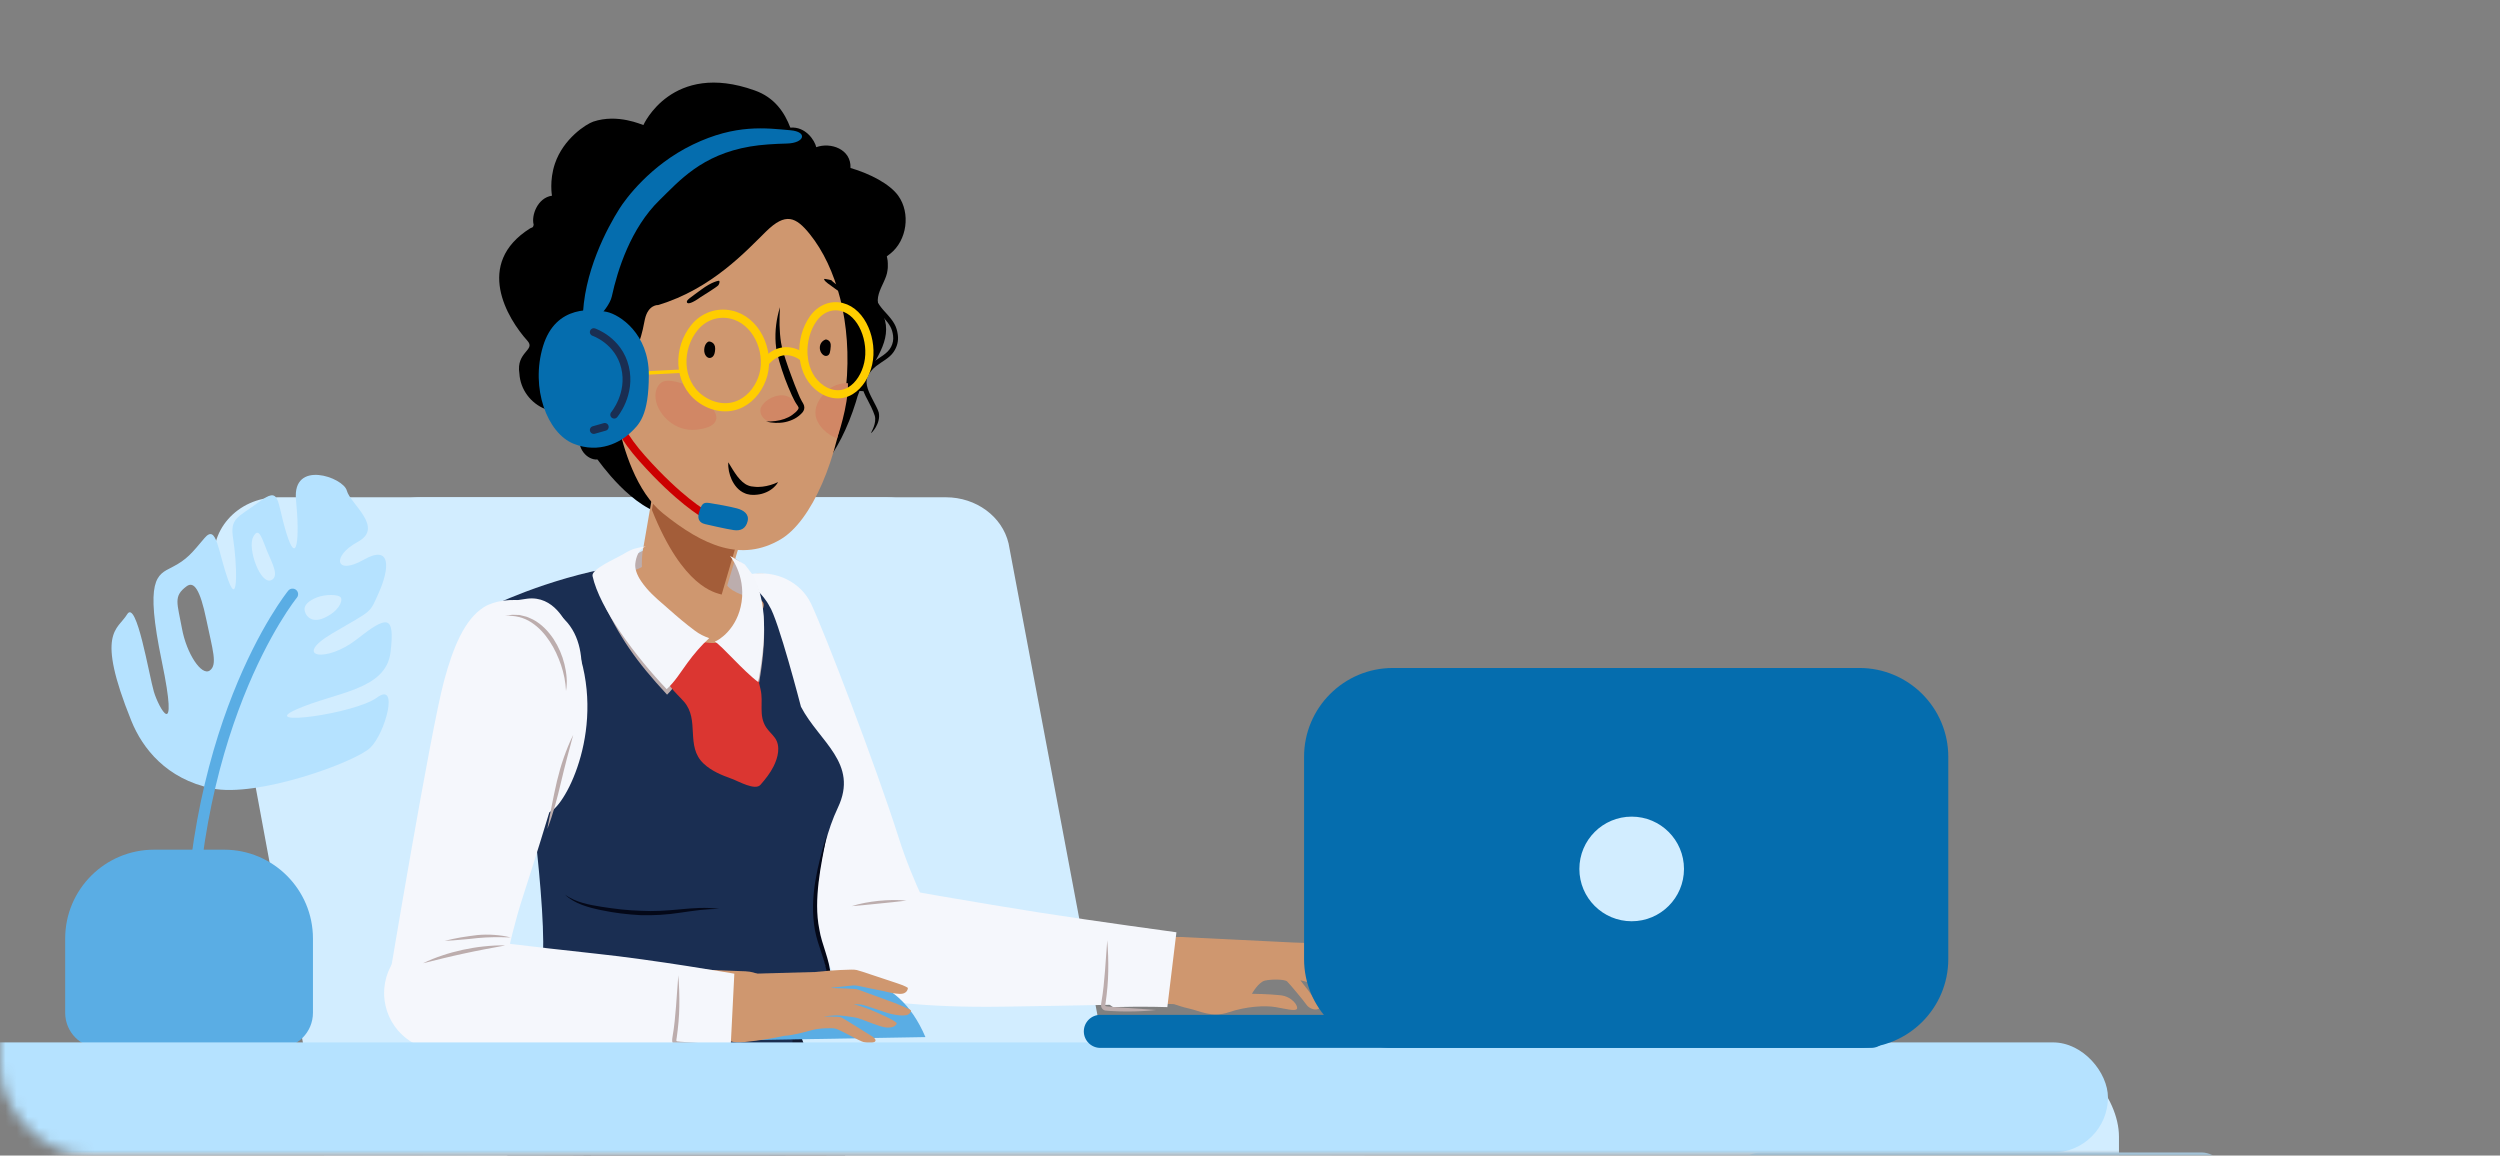 <svg width="225" height="104" viewBox="0 0 225 104" fill="none" xmlns="http://www.w3.org/2000/svg">
<rect x="0" y="0" width="225" height="104" fill="#808080" stroke="none"/>
<mask id="mask0_1038_110641" style="mask-type:alpha" maskUnits="userSpaceOnUse" x="0" y="0" width="225" height="104">
<rect width="225" height="104" rx="8" fill="#E1F4FF"/>
</mask>
<g mask="url(#mask0_1038_110641)">
<path fill-rule="evenodd" clip-rule="evenodd" d="M92.851 111.159C97.863 111.159 101.641 106.604 100.713 101.678L90.772 48.91C90.201 46.484 87.85 44.755 85.13 44.755H25.02C21.326 44.755 18.606 47.88 19.378 51.203L29.256 104.614C29.958 108.407 33.266 111.159 37.123 111.159H92.851Z" fill="#D2EDFF"/>
<path fill-rule="evenodd" clip-rule="evenodd" d="M87.405 111.159C92.415 111.159 96.193 106.607 95.268 101.683L85.356 48.91C84.787 46.484 82.443 44.755 79.731 44.755H37.888C34.204 44.755 31.492 47.88 32.262 51.203L42.11 104.61C42.81 108.405 46.118 111.159 49.977 111.159H87.405Z" fill="#D2EDFF"/>
<path fill-rule="evenodd" clip-rule="evenodd" d="M41.208 111.16H116.714C118.435 111.16 119.844 109.751 119.844 108.03V98.927C119.844 97.206 118.435 95.797 116.714 95.797H41.208C39.486 95.797 38.078 97.206 38.078 98.927V108.056C38.078 109.751 39.486 111.16 41.208 111.16Z" fill="#D2EDFF"/>
<path fill-rule="evenodd" clip-rule="evenodd" d="M48.635 111.159H119.692C121.41 111.159 122.816 109.751 122.816 108.03V98.927C122.816 97.206 121.41 95.797 119.692 95.797H48.635C46.916 95.797 45.51 97.206 45.51 98.927V108.056C45.51 109.751 46.916 111.159 48.635 111.159Z" fill="#D2EDFF"/>
<path fill-rule="evenodd" clip-rule="evenodd" d="M29.174 55.612C27.892 56.188 27.406 55.24 27.406 54.819C27.406 54.399 27.861 54.029 28.517 53.769C29.251 53.477 30.512 53.465 30.684 53.799C30.855 54.133 30.456 55.036 29.174 55.612M24.059 49.648C24.51 50.709 25.154 51.882 24.412 52.214C23.441 52.649 22.252 49.376 22.784 48.331C23.317 47.285 23.607 48.586 24.059 49.648M18.567 55.754C19.128 58.469 19.607 59.837 18.875 60.349C18.143 60.861 16.788 58.833 16.375 56.555C15.963 54.277 15.572 53.668 16.792 52.767C17.449 52.281 18.006 53.038 18.567 55.754M32.726 50.38C30.18 51.828 29.808 50.062 32.206 48.765C34.604 47.466 31.522 45.352 31.214 44.156C30.907 42.959 26.282 41.33 26.641 44.983C27 48.636 26.692 50.974 25.775 47.982C24.856 44.991 25.262 43.73 23.311 45.177C21.36 46.623 20.676 46.596 20.99 48.541C21.305 50.487 21.491 54.83 20.546 52.228C19.602 49.626 19.52 47.109 18.402 48.432C17.282 49.755 16.841 50.356 15.479 51.05C14.117 51.745 13.019 52.079 14.571 59.562C16.123 67.045 14.28 63.698 13.851 62.261C13.422 60.825 12.291 53.88 11.441 55.291C10.59 56.703 8.569 56.831 11.821 64.876C12.829 67.368 14.989 70.105 19.072 70.957C23.155 71.809 31.962 68.597 33.318 67.303C34.675 66.01 35.944 61.301 33.934 62.777C31.924 64.253 23.129 65.428 26.656 63.856C30.181 62.284 34.731 62.145 35.148 58.698C35.564 55.252 34.822 55.404 32.104 57.542C29.386 59.681 26.228 59.184 29.898 57.012C33.568 54.84 33.215 55.321 34.119 53.28C35.024 51.24 35.272 48.931 32.726 50.38" fill="#B5E2FF"/>
<path d="M17.12 89.457C16.406 65.793 26.231 53.595 26.33 53.475" stroke="#5AADE4" stroke-linecap="round" stroke-linejoin="round"/>
<path fill-rule="evenodd" clip-rule="evenodd" d="M13.866 76.471C9.448 76.471 5.866 80.052 5.866 84.471V91.146C5.866 92.893 7.269 94.311 8.999 94.311H25.033C26.764 94.311 28.166 92.893 28.166 91.146V84.471C28.166 80.053 24.584 76.471 20.166 76.471H13.866Z" fill="#5AADE4"/>
<path d="M77.244 20.59C77.311 20.487 77.446 20.461 77.544 20.531L78.053 20.896L78.226 21.026L78.448 21.206C79.29 21.903 79.795 22.617 79.888 23.466C79.964 24.169 79.77 24.691 79.337 25.238L79.208 25.394L78.93 25.712C78.838 25.823 78.783 25.902 78.756 25.968C78.588 26.367 78.809 27.054 79.338 27.71L79.422 27.813L79.573 27.984L79.73 28.158C80.435 28.93 80.704 29.362 80.805 30.143C80.875 30.686 80.75 31.197 80.423 31.678C80.041 32.241 79.384 32.53 78.85 32.952C78.466 33.255 78.203 33.598 78.058 33.981C77.952 34.258 77.969 34.581 78.097 34.978L78.165 35.168C78.189 35.232 78.217 35.298 78.248 35.368L78.351 35.591L78.481 35.85L78.823 36.513L78.923 36.717L78.995 36.878L79.033 36.974L79.087 37.126C79.304 38.126 78.389 39.044 78.387 38.978C78.385 38.911 78.946 38.079 78.718 37.384C78.568 36.926 78.263 36.326 78.071 35.969C77.961 35.764 77.85 35.56 77.766 35.344C77.738 35.27 77.712 35.197 77.688 35.124C77.53 34.635 77.508 34.208 77.656 33.818C77.833 33.354 78.145 32.947 78.579 32.603C79.141 32.156 79.866 31.861 80.196 31.223C80.364 30.898 80.423 30.56 80.377 30.206C80.297 29.585 80.092 29.224 79.533 28.597L79.196 28.224L79.097 28.109L79.006 28C78.384 27.227 78.112 26.382 78.36 25.791C78.4 25.697 78.457 25.606 78.539 25.501L78.635 25.384L78.918 25.06C79.344 24.556 79.525 24.126 79.459 23.52C79.387 22.858 78.993 22.267 78.317 21.676L78.046 21.45L77.878 21.32L77.719 21.203L77.298 20.901C77.2 20.831 77.176 20.692 77.244 20.59Z" fill="black"/>
<path fill-rule="evenodd" clip-rule="evenodd" d="M89.171 153.242L89.185 153.238C84.486 129.988 80.287 116.846 68.424 90.038C68.421 90.031 68.412 90.026 68.408 90.019C68.291 89.723 68.161 89.428 68.003 89.142C66.057 85.607 61.706 84.263 58.286 86.14C56.096 87.342 54.825 89.573 54.7 91.95C54.699 91.956 54.693 91.962 54.693 91.969C54.642 94.352 54.551 102.026 54.469 106.096C54.347 112.064 53.865 116.831 56.818 122.012C59.772 127.194 74.309 153.691 75.497 157.024L75.498 157.023C75.899 158.154 76.586 159.2 77.563 160.037C80.545 162.594 85.039 162.253 87.6 159.277C89.087 157.549 89.589 155.314 89.171 153.242" fill="#CF976F"/>
<path fill-rule="evenodd" clip-rule="evenodd" d="M92.292 151.479L92.294 151.478C92.285 151.448 92.273 151.411 92.26 151.372C92.259 151.366 92.257 151.36 92.255 151.354C91.249 148.193 81.479 118.137 79.339 112.654C77.167 107.091 70.894 89.972 70.532 89.106C70.531 89.102 70.528 89.099 70.526 89.096C70.367 88.673 70.179 88.257 69.957 87.849C67.396 83.159 61.531 81.44 56.857 84.009C53.736 85.725 51.938 88.919 51.849 92.249C51.848 92.255 51.846 92.261 51.846 92.267C51.767 96.303 51.618 103.472 51.529 107.606C51.401 113.585 50.914 118.359 53.85 123.553C55.826 127.049 63.476 141.876 68.243 151.497C70.56 156.174 71.687 158.896 71.687 158.896L71.69 158.895C73.933 164.39 80.142 167.124 85.708 165.007C91.152 162.936 93.993 156.984 92.292 151.479" fill="#111B34"/>
<path fill-rule="evenodd" clip-rule="evenodd" d="M69.337 93.695C69.536 92.186 69.274 90.59 68.471 89.136C66.52 85.599 62.157 84.255 58.727 86.132C57.018 87.068 55.864 88.627 55.377 90.393C54.013 93.302 51.462 98.799 49.981 101.927C47.422 107.329 45.027 111.486 45.606 117.424C46.184 123.361 48.627 153.49 48.348 157.018L48.35 157.019C48.314 157.475 48.319 157.942 48.375 158.414C48.832 162.313 52.376 165.105 56.292 164.649C59.387 164.289 61.779 162.004 62.423 159.138L62.431 159.14C67.619 136.184 69.181 122.504 69.337 93.695" fill="#CF976F"/>
<path fill-rule="evenodd" clip-rule="evenodd" d="M57.1 84.006C55.259 85.019 53.881 86.547 53.039 88.314C53.035 88.321 53.029 88.327 53.026 88.334C51.314 91.989 48.264 98.475 46.503 102.215C43.956 107.623 41.571 111.784 42.139 117.732C42.707 123.68 45.261 150.286 45.261 150.286C45.261 150.286 45.256 151.209 44.633 151.643C44.01 152.076 43.697 152.066 43.763 152.444C43.828 152.822 44.299 153.513 44.299 153.513C44.299 153.513 43.616 154.056 43.5 154.344C43.385 154.631 43.597 154.684 43.597 154.684C43.597 154.684 42.852 154.884 42.945 155.189C43.039 155.494 43.952 156.081 43.952 156.081L44.05 158.493L44.077 158.493C44.477 163.91 48.815 168.326 54.359 168.651C60.168 168.991 65.179 164.718 65.865 158.992C65.871 158.962 65.875 158.922 65.88 158.882C65.88 158.876 65.881 158.87 65.882 158.863C66.249 155.562 69.55 124.107 69.826 118.223C70.106 112.251 71.339 94.045 71.361 93.105C71.362 93.1 71.36 93.095 71.36 93.091C71.468 91.327 71.1 89.513 70.192 87.848C67.632 83.155 61.771 81.434 57.1 84.006Z" fill="#1A2E52"/>
<path fill-rule="evenodd" clip-rule="evenodd" d="M53.508 102.792C54.807 101.205 55.969 99.513 57.099 97.76C56.341 99.722 55.225 101.527 53.916 103.149C52.595 104.762 51.069 106.207 49.335 107.313C50.809 105.863 52.221 104.388 53.508 102.792Z" fill="#040818"/>
<path fill-rule="evenodd" clip-rule="evenodd" d="M80.841 17.614C80.081 16.555 78.311 15.635 76.545 15.118C76.618 13.414 74.752 12.777 73.463 13.247C73.335 12.667 72.527 11.367 71.129 11.486C70.626 10.153 69.728 8.768 67.913 8.135C60.468 5.469 57.905 11.255 57.905 11.255C57.756 11.227 55.6 10.21 53.399 10.944C52.752 11.165 50.705 12.476 49.945 14.723C49.425 16.261 49.678 17.612 49.678 17.612C48.376 17.8 47.803 19.396 48.029 20.217C47.987 20.53 47.845 20.468 47.709 20.553C42.675 23.727 45.656 28.661 47.472 30.676C48.235 31.524 46.426 31.66 46.745 33.619C46.829 35.057 47.768 36.301 49.079 36.818C49.649 36.866 49.108 37.919 50.855 38.694C51.889 38.932 52.07 38.802 52.241 38.87C51.774 40.377 52.896 41.434 53.772 41.354C53.822 41.381 56.925 45.96 60.196 46.373C67.245 47.264 74.024 45.793 77.03 36.174C77.111 35.835 77.227 35.509 77.357 35.189C77.529 35.2 77.701 35.208 77.869 35.212C77.916 34.754 77.744 34.579 78.011 33.839C79.173 31.753 80.621 29.919 79.086 27.593C78.552 26.024 80.65 24.716 79.572 23.257C79.748 23.109 79.944 22.976 80.125 22.832C81.632 21.636 81.969 19.184 80.841 17.614" fill="black"/>
<path fill-rule="evenodd" clip-rule="evenodd" d="M82.725 83.775L82.727 83.774L72.847 54.895C72.844 54.886 72.841 54.877 72.838 54.868L72.707 54.486L72.697 54.49C72.514 54.058 72.265 53.646 71.944 53.271C70.269 51.315 67.323 51.084 65.363 52.754C63.829 54.062 63.36 56.146 64.03 57.928L64.025 57.93L74.793 86.553L74.794 86.553C75.08 87.323 75.593 88.019 76.317 88.528C78.216 89.862 80.839 89.408 82.176 87.513C82.974 86.382 83.13 84.994 82.725 83.775" fill="#CF976F"/>
<path fill-rule="evenodd" clip-rule="evenodd" d="M84.154 83.085C84.154 83.085 82.214 79.594 80.895 75.434C78.828 68.917 74.191 56.838 72.986 54.314C72.104 52.464 69.943 51.265 67.467 51.681C66.036 51.921 64.837 53.119 64.338 54.095C63.384 55.963 63.848 58.65 64.718 61.57C65.902 65.543 72.969 82.731 74.467 86.359C74.747 87.342 75.325 88.252 76.191 88.942C78.399 90.699 81.619 90.356 83.382 88.175C84.578 86.696 84.794 84.752 84.122 83.104C84.133 83.097 84.142 83.092 84.154 83.085Z" fill="#F5F7FC"/>
<path fill-rule="evenodd" clip-rule="evenodd" d="M124.238 85.384C124.238 85.384 121.507 84.896 121.031 84.898C120.555 84.9 117.325 84.883 116.35 84.824L106.246 84.325C105.474 84.35 104.71 84.682 104.144 85.317C103.035 86.562 103.108 88.49 104.305 89.624C104.681 89.979 105.122 90.213 105.586 90.33C105.841 90.434 106.371 90.63 107.05 90.778C108.01 90.988 109.069 91.62 110.602 91.099C112.135 90.577 113.85 90.472 114.808 90.64C115.767 90.807 116.562 91.025 116.719 90.804C116.876 90.583 116.325 89.692 115.244 89.573C114.163 89.455 112.672 89.441 112.672 89.441C112.672 89.441 113.254 88.388 113.849 88.253C114.445 88.118 115.625 88.125 115.839 88.328C116.054 88.531 117.376 90.111 117.595 90.442C117.815 90.773 118.466 91.019 118.765 90.728C118.765 90.728 118.058 89.523 117.754 89.154C117.451 88.784 117.036 88.227 117.036 88.227C117.036 88.227 118.371 88.505 118.967 88.903C119.561 89.302 120.68 90.443 121.091 90.38C121.503 90.318 121.722 90.073 121.722 90.073C121.722 90.073 121.115 89.334 120.75 88.988C120.75 88.988 121.021 89.039 121.383 89.299C121.744 89.56 122.346 90.171 122.671 89.984C122.996 89.798 123.068 89.538 123.068 89.538C123.068 89.538 121.224 87.834 120.76 87.6C120.296 87.366 118.411 86.24 118.411 86.24L121.679 86.169C122.633 86.208 123.511 86.422 123.888 85.999C124.265 85.575 124.238 85.384 124.238 85.384Z" fill="#CF976F"/>
<path fill-rule="evenodd" clip-rule="evenodd" d="M107.836 89.772C109.175 88.767 109.447 86.876 108.444 85.548C107.905 84.834 107.106 84.432 106.275 84.365L106.276 84.361C106.276 84.361 98.128 83.803 93.934 83.322C89.739 82.841 79.644 81.019 79.644 81.019L79.644 81.021C79.09 80.928 78.509 80.943 77.928 81.086C75.667 81.646 74.282 83.922 74.835 86.17C75.259 87.897 76.705 89.101 78.377 89.314L78.377 89.318C78.377 89.318 81.657 89.772 87.837 89.843C92.808 89.9 105.899 90.381 105.899 90.381L105.899 90.379C106.57 90.403 107.256 90.207 107.836 89.772" fill="#CF976F"/>
<path fill-rule="evenodd" clip-rule="evenodd" d="M105.878 83.905C105.878 83.905 98.664 82.927 93.5 82.12C88.45 81.331 80.342 79.903 80.342 79.903L80.341 79.908C80.085 79.865 79.822 79.842 79.557 79.839C79.527 79.838 79.496 79.84 79.466 79.84C79.205 79.842 78.942 79.858 78.676 79.901C75.897 80.353 74.011 82.966 74.464 85.737C74.505 85.993 74.572 86.239 74.649 86.478C74.664 86.525 74.678 86.571 74.694 86.616C74.775 86.845 74.87 87.066 74.982 87.277C75.001 87.313 75.022 87.348 75.042 87.384C75.157 87.592 75.284 87.791 75.426 87.979C75.433 87.987 75.439 87.998 75.446 88.007C75.595 88.201 75.761 88.381 75.936 88.551C75.964 88.578 75.991 88.605 76.02 88.632C76.198 88.798 76.387 88.952 76.588 89.091C76.603 89.102 76.619 89.111 76.636 89.122C76.842 89.262 77.059 89.388 77.284 89.496L77.302 89.506C77.531 89.615 77.769 89.704 78.013 89.778C78.039 89.786 78.064 89.795 78.091 89.801C78.338 89.872 78.591 89.927 78.85 89.961C78.851 89.964 82.821 90.722 90.299 90.599C93.179 90.552 96.951 90.501 99.829 90.433C99.94 90.43 100.095 90.639 100.204 90.636C103.186 90.562 105.06 90.641 105.06 90.641L105.878 83.905Z" fill="#F5F7FC"/>
<path fill-rule="evenodd" clip-rule="evenodd" d="M69.246 54.532C69.246 54.532 68.266 52.399 65.035 51.239L64.644 52.617C64.644 52.617 61.203 59.527 59.196 55.419C58.281 53.546 57.948 51.902 57.853 50.663C51.339 51.355 45.645 53.888 44.026 54.661C43.802 54.748 43.64 54.825 43.564 54.889C43.503 54.94 43.473 55.073 43.471 55.273C44.71 54.652 48.092 74.125 48.213 75.158C48.677 79.127 49.176 85.084 48.809 86.681C48.442 88.279 48.075 89.876 51.253 91.014C54.431 92.152 56.678 93.367 63.923 93.178C69.855 93.024 71.795 91.848 71.795 91.848C71.795 91.848 75.041 90.987 74.753 88.61C74.466 86.233 73.474 84.727 73.425 81.944C73.425 81.944 73.504 76.705 75.408 72.694C77.312 68.683 73.726 66.757 72.092 63.604C72.092 63.604 70.056 55.711 69.246 54.532Z" fill="#F5F7FC"/>
<path fill-rule="evenodd" clip-rule="evenodd" d="M69.235 54.532C69.235 54.532 68.254 52.399 65.017 51.239L64.625 52.617C64.625 52.617 65.404 61.567 65.416 63.283C65.427 64.999 65.46 65.897 64.954 65.531C64.449 65.164 61.178 59.528 59.168 55.419C58.252 53.547 57.918 51.903 57.823 50.663C51.298 51.356 45.594 53.889 43.973 54.662C43.748 54.748 45.762 54.133 45.685 54.197C45.624 54.248 46.148 54.043 47.447 53.882C49.866 53.581 50.942 56.037 51.216 56.582C54.92 63.946 51.477 71.505 49.79 72.873C49.299 73.272 48.507 73.471 48.086 73.003C47.869 72.761 47.827 72.415 47.764 72.096C47.633 71.422 47.378 70.785 47.06 70.166C47.615 72.305 48.045 74.126 48.166 75.159C48.63 79.128 49.13 85.085 48.762 86.682C48.395 88.28 48.027 89.877 51.21 91.015C54.394 92.152 56.644 93.368 63.901 93.179C69.843 93.025 71.787 91.848 71.787 91.848C71.787 91.848 75.031 90.489 74.594 88.111C74.157 85.732 73.467 84.608 73.418 81.824C73.418 81.824 73.5 76.705 75.407 72.694C77.314 68.683 73.722 66.757 72.085 63.604C72.085 63.604 70.046 55.711 69.235 54.532Z" fill="#1A2E52"/>
<path fill-rule="evenodd" clip-rule="evenodd" d="M74.406 75.155C74.14 76.572 73.838 77.981 73.675 79.401C73.513 80.817 73.459 82.254 73.739 83.642C73.958 85.029 74.674 86.348 74.763 87.843C74.813 88.586 74.622 89.351 74.209 89.974C73.801 90.586 73.104 91.084 72.345 91.047C73.096 90.989 73.705 90.483 74.04 89.872C74.395 89.264 74.536 88.554 74.453 87.866C74.315 86.469 73.612 85.165 73.342 83.712C73.086 82.266 73.139 80.79 73.369 79.362C73.6 77.929 73.978 76.534 74.406 75.155" fill="#040818"/>
<path fill-rule="evenodd" clip-rule="evenodd" d="M64.75 81.811C63.562 81.787 62.398 81.974 61.226 82.142C60.054 82.324 58.85 82.4 57.657 82.365C56.463 82.304 55.275 82.16 54.11 81.914C52.961 81.673 51.73 81.355 50.85 80.523C51.827 81.216 53.008 81.432 54.164 81.615C55.328 81.796 56.498 81.94 57.671 81.97C58.846 82.037 60.013 81.957 61.191 81.841C62.366 81.735 63.571 81.623 64.75 81.811" fill="#040818"/>
<path fill-rule="evenodd" clip-rule="evenodd" d="M63.47 93.684C63.47 93.684 78.082 81.162 83.289 93.338L63.47 93.684Z" fill="#5AADE4"/>
<path fill-rule="evenodd" clip-rule="evenodd" d="M42.475 58.242L42.471 58.241L35.842 87.968C35.661 88.767 35.707 89.628 36.029 90.452C36.874 92.611 39.286 93.688 41.417 92.855C42.688 92.358 43.57 91.293 43.897 90.056L51.398 60.609C51.401 60.6 51.403 60.591 51.405 60.582L51.505 60.192L51.494 60.189C51.578 59.73 51.595 59.25 51.533 58.76C51.211 56.209 48.905 54.384 46.382 54.685C44.406 54.921 42.889 56.392 42.475 58.242Z" fill="#CF976F"/>
<path fill-rule="evenodd" clip-rule="evenodd" d="M47.033 80.791C49.159 74.227 51.677 65.845 52.008 63.612C52.395 61.004 53.552 55.351 47.496 54.124C46.071 53.835 44.492 54.059 43.567 54.635C41.797 55.739 40.777 58.286 39.972 61.249C38.748 65.76 34.99 88.362 34.99 88.362C34.99 88.362 35.19 90.167 44.884 89.888C44.884 89.888 45.68 84.971 47.033 80.791Z" fill="#F5F7FC"/>
<path fill-rule="evenodd" clip-rule="evenodd" d="M35.726 89.971C36.107 91.855 37.676 93.196 39.488 93.366C39.487 93.368 42.786 93.716 48.966 93.578C53.938 93.467 67.044 93.51 67.044 93.51L67.043 93.508C67.716 93.51 68.393 93.288 68.954 92.829C70.248 91.77 70.437 89.852 69.376 88.545C68.806 87.842 67.991 87.462 67.158 87.423L67.157 87.419C67.157 87.419 58.989 87.132 54.775 86.788C50.562 86.444 40.391 84.946 40.391 84.946C39.944 84.89 39.482 84.898 39.016 84.991C36.734 85.445 35.261 87.675 35.726 89.971Z" fill="#CF976F"/>
<path fill-rule="evenodd" clip-rule="evenodd" d="M79.814 90.007C79.033 89.738 77.251 89.05 77.074 89.018C76.927 88.991 75.342 88.933 74.819 88.915L74.858 88.887C75.349 88.837 76.562 88.711 76.814 88.688C77.133 88.659 78.218 88.959 79.042 89.103C79.865 89.246 80.17 89.407 80.942 89.447C81.714 89.487 81.709 88.912 81.709 88.912C81.709 88.912 81.514 88.74 80.752 88.496C79.99 88.252 77.398 87.364 77.116 87.304C76.835 87.244 76.524 87.265 75.607 87.301C75.147 87.319 74.34 87.378 73.357 87.48L66.432 87.668C66.396 87.668 66.359 87.669 66.322 87.67L66.148 87.675L66.15 87.682C65.364 87.757 64.613 88.143 64.087 88.821C63.059 90.148 63.291 92.084 64.606 93.145C65.289 93.696 66.13 93.9 66.925 93.784L66.926 93.791C66.926 93.791 68.708 93.639 70.589 93.225C71.401 93.171 72.368 92.907 73.013 92.725C73.795 92.503 74.955 92.512 75.195 92.573C75.434 92.634 76.254 93.066 77.217 93.567C78.179 94.068 78.575 93.89 78.752 93.736C78.928 93.58 78.568 93.302 78.425 93.234C78.282 93.165 75.91 91.632 75.681 91.555C75.451 91.477 74.154 91.486 74.154 91.486C74.154 91.486 74.382 91.433 75.065 91.393C75.747 91.353 76.39 91.508 76.867 91.558C77.345 91.607 78.268 92.06 79.256 92.367C80.245 92.674 80.668 92.305 80.707 92.108C80.746 91.912 78.819 91.082 78.819 91.082C77.407 90.467 76.827 90.4 76.827 90.4C76.827 90.4 77.215 90.369 77.522 90.414C77.829 90.46 78.74 90.799 79.702 91.113C80.663 91.427 81.326 91.419 81.594 91.359C81.862 91.297 82.04 91.026 81.974 90.926C81.909 90.826 80.596 90.275 79.814 90.007" fill="#CF976F"/>
<path fill-rule="evenodd" clip-rule="evenodd" d="M66.09 87.633C66.09 87.633 58.851 86.376 53.618 85.827C48.502 85.29 40.278 84.265 40.278 84.265L40.278 84.27C40.16 84.257 40.044 84.248 39.926 84.243C39.888 84.241 39.85 84.239 39.813 84.239C39.713 84.236 39.613 84.237 39.512 84.24C39.44 84.243 39.368 84.248 39.297 84.253C39.221 84.259 39.145 84.264 39.069 84.273C38.917 84.291 38.762 84.316 38.608 84.349C37.048 84.688 35.812 85.704 35.137 87.023C34.836 87.609 34.646 88.255 34.589 88.929C34.545 89.433 34.576 89.953 34.69 90.475C34.725 90.636 34.769 90.792 34.817 90.944C34.833 90.994 34.851 91.041 34.868 91.091C34.904 91.193 34.942 91.295 34.984 91.393C35.008 91.449 35.032 91.502 35.057 91.556C35.099 91.647 35.144 91.738 35.192 91.826C35.22 91.877 35.248 91.929 35.277 91.98C35.33 92.072 35.388 92.162 35.448 92.25C35.475 92.291 35.5 92.332 35.529 92.373C35.615 92.494 35.706 92.611 35.801 92.723C35.837 92.765 35.875 92.803 35.911 92.843C35.977 92.915 36.042 92.986 36.11 93.053C36.16 93.103 36.212 93.149 36.264 93.195C36.322 93.249 36.383 93.302 36.444 93.353C36.502 93.401 36.561 93.447 36.621 93.493C36.679 93.537 36.739 93.58 36.8 93.621C36.864 93.666 36.929 93.711 36.995 93.752C37.051 93.788 37.11 93.82 37.168 93.853C37.319 93.94 37.474 94.019 37.633 94.089C37.672 94.107 37.709 94.126 37.749 94.142C37.834 94.178 37.923 94.209 38.012 94.241C38.063 94.26 38.115 94.278 38.167 94.294C38.255 94.323 38.345 94.347 38.436 94.371C38.489 94.385 38.541 94.398 38.595 94.409C38.688 94.431 38.781 94.45 38.875 94.466C38.925 94.473 38.975 94.48 39.025 94.487C39.125 94.501 39.224 94.514 39.326 94.522C39.326 94.525 43.357 95.086 50.863 94.574C53.764 94.376 57.296 94.242 60.193 94.157C60.794 94.139 60.582 94.42 61.117 94.406C63.088 94.356 65.143 94.504 65.664 94.437C65.747 94.427 65.769 94.026 65.769 94.026L66.09 87.633Z" fill="#F5F7FC"/>
<path fill-rule="evenodd" clip-rule="evenodd" d="M51.591 66.136L51.023 68.26C50.842 68.966 50.661 69.671 50.496 70.383C50.323 71.092 50.158 71.808 49.953 72.513C49.752 73.22 49.532 73.922 49.26 74.603C49.381 73.874 49.53 73.156 49.672 72.437C49.811 71.718 49.964 71.002 50.13 70.284C50.306 69.57 50.499 68.857 50.748 68.165C50.991 67.471 51.266 66.791 51.591 66.136" fill="#BCADAD"/>
<path fill-rule="evenodd" clip-rule="evenodd" d="M61.047 87.779C61.126 88.708 61.155 89.64 61.139 90.573C61.126 91.507 61.039 92.442 60.907 93.369C60.888 93.488 60.865 93.598 60.873 93.65C60.884 93.694 60.87 93.687 60.945 93.717C61.101 93.748 61.36 93.758 61.563 93.777L62.858 93.871L65.459 94.051C64.592 94.152 63.721 94.184 62.849 94.187C62.413 94.196 61.978 94.169 61.542 94.15C61.312 94.133 61.135 94.142 60.861 94.099C60.722 94.089 60.51 93.906 60.501 93.709C60.48 93.528 60.518 93.409 60.528 93.299C60.689 92.396 60.769 91.477 60.844 90.556L61.047 87.779Z" fill="#BCADAD"/>
<path fill-rule="evenodd" clip-rule="evenodd" d="M99.651 84.626C99.73 85.555 99.758 86.487 99.743 87.421C99.729 88.355 99.642 89.289 99.511 90.216C99.491 90.335 99.469 90.445 99.476 90.498C99.488 90.542 99.474 90.535 99.549 90.564C99.704 90.595 99.963 90.605 100.166 90.624L101.462 90.718L104.063 90.899C103.195 90.999 102.324 91.032 101.453 91.034C101.016 91.043 100.581 91.016 100.146 90.998C99.915 90.98 99.739 90.99 99.465 90.947C99.326 90.936 99.113 90.754 99.105 90.556C99.084 90.375 99.121 90.256 99.132 90.147C99.292 89.243 99.372 88.325 99.448 87.404L99.651 84.626Z" fill="#BCADAD"/>
<path fill-rule="evenodd" clip-rule="evenodd" d="M40.018 84.677C40.496 84.553 40.979 84.456 41.467 84.367C41.96 84.283 42.458 84.22 42.957 84.156C43.461 84.109 43.977 84.104 44.481 84.141C44.988 84.177 45.488 84.246 45.961 84.371C45.455 84.356 44.96 84.341 44.466 84.348C43.973 84.36 43.483 84.372 42.995 84.425C42.506 84.48 42.017 84.535 41.52 84.57C41.023 84.615 40.525 84.662 40.018 84.677" fill="#BCADAD"/>
<path fill-rule="evenodd" clip-rule="evenodd" d="M45.456 55.429C45.665 55.392 45.878 55.358 46.095 55.329C46.31 55.33 46.529 55.342 46.752 55.348C46.963 55.397 47.179 55.445 47.392 55.506C47.59 55.593 47.799 55.668 47.993 55.769C48.765 56.186 49.361 56.829 49.824 57.52C50.279 58.219 50.606 58.985 50.8 59.776C50.994 60.565 51.083 61.388 50.94 62.183C50.91 61.382 50.744 60.604 50.494 59.855C50.236 59.11 49.911 58.382 49.471 57.723C49.039 57.061 48.497 56.461 47.824 56.019C47.154 55.574 46.314 55.363 45.456 55.429" fill="#BCADAD"/>
<path fill-rule="evenodd" clip-rule="evenodd" d="M76.64 81.554C77.422 81.307 78.248 81.165 79.078 81.076C79.91 80.996 80.754 80.97 81.588 81.055C80.757 81.164 79.937 81.234 79.117 81.321C78.294 81.399 77.479 81.495 76.64 81.554" fill="#BCADAD"/>
<path fill-rule="evenodd" clip-rule="evenodd" d="M38.071 86.693C38.629 86.414 39.218 86.187 39.817 85.986C40.416 85.781 41.033 85.621 41.657 85.481C42.282 85.35 42.914 85.239 43.554 85.177C44.192 85.11 44.834 85.07 45.477 85.09L43.604 85.44C42.985 85.564 42.367 85.682 41.753 85.819C41.137 85.948 40.528 86.096 39.914 86.239L38.071 86.693Z" fill="#BCADAD"/>
<path fill-rule="evenodd" clip-rule="evenodd" d="M54.03 53.628C55.703 57.344 57.276 59.538 60.036 62.52C61.218 61.423 63.435 57.202 64.463 57.723C65.071 58.03 66.957 60.387 68.319 61.435C69.758 53.385 67.388 51.159 66.503 50.5C64.218 48.799 61.44 49.017 58.578 49.322C57.44 49.443 53.954 52.096 53.846 52.849C53.808 53.117 53.919 53.382 54.03 53.628Z" fill="#BCADAD"/>
<path fill-rule="evenodd" clip-rule="evenodd" d="M58.694 44.7L57.923 49.161C57.923 49.161 57.106 52.182 59.205 56.275C61.303 60.367 65.099 59.082 65.088 57.372C65.078 55.662 64.914 53.476 64.914 53.476L66.166 49.298L58.694 44.7Z" fill="#CF976F"/>
<path fill-rule="evenodd" clip-rule="evenodd" d="M59.12 44.693C59.12 44.693 58.529 48.591 58.236 50.546C58.134 51.23 55.798 51.666 55.798 51.666C55.798 51.666 58.189 57.809 61.13 58.878C64.07 59.948 70.623 54.431 68.21 53.928C65.797 53.426 65.453 52.687 65.453 52.687L66.467 49.299L59.12 44.693Z" fill="#CF976F"/>
<path fill-rule="evenodd" clip-rule="evenodd" d="M60.039 60.323C59.579 61.372 60.797 62.28 61.552 63.143C63.011 64.809 61.658 67.146 63.325 68.723C64.034 69.393 64.96 69.769 65.867 70.095C66.459 70.309 67.965 71.181 68.442 70.633C68.889 70.12 69.317 69.584 69.621 68.975C70.003 68.214 70.285 67.167 69.743 66.41C69.502 66.073 69.179 65.807 68.951 65.458C68.248 64.38 68.728 63.218 68.451 62.052C68.27 61.289 68.24 61.019 68.082 60.72C67.5 59.613 66.342 57.371 64.818 57.778C63.293 58.185 63.109 57.045 60.755 58.816C60.263 59.19 60.264 59.807 60.039 60.323Z" fill="#DB3631"/>
<path fill-rule="evenodd" clip-rule="evenodd" d="M58.671 45.891C61.469 52.904 64.364 53.333 64.954 53.512C64.954 53.51 64.953 53.504 64.953 53.504L66.166 49.362L58.873 44.697L58.671 45.891Z" fill="#A35D39"/>
<path fill-rule="evenodd" clip-rule="evenodd" d="M67.803 51.812C68.773 53.854 69.169 56.382 68.238 61.385C66.88 60.378 65.02 58.161 64.33 57.739C64.637 57.662 66.378 56.63 66.743 54.177C67.109 51.722 65.698 50.03 65.698 50.03L67.029 50.8L67.803 51.812Z" fill="#F4F6FB"/>
<path fill-rule="evenodd" clip-rule="evenodd" d="M57.177 50.722C57.242 50.152 57.486 49.38 58.129 49.171C57.251 49.321 56.938 49.368 56.163 49.833C55.387 50.297 53.194 51.219 53.328 51.842C53.954 54.732 57.215 59.105 60.002 62.024C60.74 61.36 61.282 60.457 61.864 59.665C62.464 58.847 63.086 58.115 63.829 57.434C63.359 57.27 62.967 57.078 62.564 56.78C61.747 56.175 60.972 55.517 60.213 54.845C59.526 54.237 58.79 53.648 58.195 52.95C58.02 52.745 57.854 52.529 57.701 52.305C57.296 51.707 57.128 51.151 57.177 50.722Z" fill="#F4F6FB"/>
<path fill-rule="evenodd" clip-rule="evenodd" d="M72.897 21.09C71.617 19.494 70.702 19.116 68.959 20.82C67.217 22.524 64.068 26.008 59.23 27.453C59.23 27.453 58.341 27.392 58.04 28.733C57.834 29.653 57.609 31.937 55.402 33.734C55.402 33.734 54.9 33.608 54.624 33.382C54.348 33.156 53.233 32.585 52.678 33.98C52.123 35.375 53.26 36.569 53.915 36.739C54.57 36.908 55.405 36.702 55.488 37.296C55.557 37.779 56.213 41.691 58.115 44.481C58.554 45.125 59.06 45.709 59.639 46.178C63.336 49.163 66.743 50.604 70.243 48.552C73.026 46.919 75.491 41.327 76.145 34.856C76.732 29.046 75.255 24.028 72.897 21.09" fill="#CF976F"/>
<path fill-rule="evenodd" clip-rule="evenodd" d="M64.682 25.268C64.682 25.268 64.104 25.328 63.105 26.071C62.106 26.815 61.769 26.995 61.82 27.202C61.872 27.41 62.31 27.282 63.062 26.737C63.062 26.737 64.539 25.827 64.656 25.666C64.773 25.505 64.799 25.244 64.682 25.268" fill="black"/>
<path fill-rule="evenodd" clip-rule="evenodd" d="M74.823 25.218C74.823 25.218 74.381 25.109 74.236 25.1C74.091 25.091 74.195 25.274 74.502 25.505C74.808 25.735 75.686 26.365 75.813 26.432C75.94 26.498 76.232 26.657 76.169 26.453C76.106 26.249 76.089 26.13 75.522 25.766C74.954 25.402 74.823 25.218 74.823 25.218" fill="black"/>
<path fill-rule="evenodd" clip-rule="evenodd" d="M76.316 34.49C76.316 34.49 75.459 34.387 74.65 34.993C73.84 35.598 73.004 36.789 73.579 37.93C74.153 39.071 75.334 39.454 75.334 39.454C75.334 39.454 76.361 36.559 76.316 34.49" fill="#D18765"/>
<path fill-rule="evenodd" clip-rule="evenodd" d="M71.629 36.225C71.629 36.225 71.083 35.456 70.112 35.592C69.142 35.728 68.557 36.407 68.453 36.772C68.349 37.138 68.575 37.816 69.42 38.005C70.264 38.195 71.528 37.861 71.811 37.468C72.094 37.075 71.629 36.225 71.629 36.225" fill="#D18765"/>
<path fill-rule="evenodd" clip-rule="evenodd" d="M63.676 36.044C63.676 36.044 62.762 35.035 61.893 34.689C61.026 34.342 60.124 34.158 59.69 34.337C59.256 34.517 58.791 35.165 59.078 36.246C59.364 37.326 60.691 38.859 62.639 38.674C64.588 38.488 64.598 37.642 64.382 37.179C64.167 36.716 63.676 36.044 63.676 36.044" fill="#D18765"/>
<path fill-rule="evenodd" clip-rule="evenodd" d="M70.199 27.648C70.131 28.729 70.131 29.807 70.296 30.844C70.339 31.103 70.401 31.355 70.467 31.605C70.542 31.861 70.621 32.116 70.707 32.37C70.874 32.879 71.049 33.386 71.242 33.888C71.424 34.394 71.623 34.895 71.829 35.389C71.933 35.638 72.029 35.882 72.156 36.094C72.22 36.208 72.31 36.327 72.368 36.517C72.395 36.616 72.398 36.733 72.371 36.838C72.341 36.94 72.293 37.03 72.24 37.097C71.817 37.596 71.262 37.852 70.677 37.986C70.091 38.107 69.496 38.073 68.943 37.939C69.514 37.942 70.081 37.89 70.591 37.705C70.845 37.615 71.086 37.5 71.296 37.348C71.501 37.203 71.718 37.017 71.829 36.843C71.884 36.75 71.882 36.713 71.861 36.656C71.835 36.587 71.763 36.48 71.683 36.362C71.516 36.112 71.399 35.854 71.28 35.608C71.051 35.106 70.845 34.599 70.65 34.087C70.465 33.572 70.287 33.055 70.137 32.528C70.063 32.264 69.996 31.997 69.933 31.73C69.872 31.455 69.83 31.176 69.811 30.899C69.73 29.79 69.874 28.691 70.199 27.648" fill="black"/>
<path fill-rule="evenodd" clip-rule="evenodd" d="M63.836 30.735C63.836 30.735 64.385 30.774 64.366 31.398C64.346 32.022 64.115 32.188 63.892 32.217C63.669 32.247 63.346 31.962 63.38 31.441C63.415 30.92 63.734 30.714 63.836 30.735" fill="#010000"/>
<path fill-rule="evenodd" clip-rule="evenodd" d="M74.324 30.55C74.324 30.55 74.817 30.585 74.766 31.165C74.722 31.667 74.7 31.954 74.415 32.027C74.13 32.099 73.795 31.749 73.783 31.327C73.771 30.905 74.038 30.638 74.324 30.55" fill="#010000"/>
<path fill-rule="evenodd" clip-rule="evenodd" d="M65.546 41.607C65.817 42.064 66.078 42.491 66.362 42.871C66.653 43.243 66.978 43.559 67.338 43.693C67.425 43.742 67.522 43.745 67.615 43.774C67.722 43.788 67.836 43.807 67.948 43.811C68.173 43.84 68.398 43.815 68.628 43.799C69.087 43.744 69.552 43.612 70.029 43.388C69.761 43.855 69.291 44.198 68.766 44.38C68.504 44.477 68.222 44.523 67.941 44.536C67.799 44.548 67.661 44.531 67.517 44.524C67.365 44.49 67.204 44.474 67.062 44.406C66.463 44.172 66.09 43.666 65.856 43.177C65.63 42.676 65.513 42.143 65.546 41.607" fill="black"/>
<path fill-rule="evenodd" clip-rule="evenodd" d="M54.148 34.372C54.148 34.372 53.518 34.529 53.53 35.23C53.575 36.165 54.391 36.793 54.981 35.965C55.23 35.405 54.389 35.011 54.168 35.511" fill="#A35D39"/>
<path fill-rule="evenodd" clip-rule="evenodd" d="M65.762 28.306C68.062 28.793 69.279 31.549 68.708 33.702C68.417 34.793 67.709 35.793 66.707 36.309C65.488 36.936 64.076 36.664 63.008 35.868C60.972 34.353 60.973 31.334 62.517 29.461C63.34 28.463 64.575 28.055 65.762 28.306Z" stroke="#FFCD00" stroke-width="0.736" stroke-linecap="round" stroke-linejoin="round"/>
<path fill-rule="evenodd" clip-rule="evenodd" d="M75.769 27.631C77.611 28.094 78.591 30.691 78.139 32.716C77.91 33.742 77.346 34.682 76.545 35.165C75.571 35.752 74.441 35.493 73.584 34.741C71.952 33.31 71.945 30.468 73.175 28.709C73.831 27.772 74.819 27.392 75.769 27.631Z" stroke="#FFCD00" stroke-width="0.736" stroke-linecap="round" stroke-linejoin="round"/>
<path d="M72.31 32.181C72.31 32.181 70.546 30.622 68.848 32.628" stroke="#FFCD00" stroke-width="0.723" stroke-linecap="round" stroke-linejoin="round"/>
<path fill-rule="evenodd" clip-rule="evenodd" d="M61.191 33.258L55.87 33.533L54.987 33.578C55.008 33.589 55.028 33.599 55.045 33.608C55.313 33.763 55.803 33.847 55.803 33.847C55.809 33.843 55.815 33.841 55.822 33.837C55.842 33.842 55.863 33.846 55.886 33.845C55.889 33.845 55.893 33.845 55.897 33.845L61.218 33.569C61.341 33.563 61.434 33.488 61.427 33.402C61.42 33.317 61.327 33.246 61.191 33.258" fill="#FFCD00"/>
<path fill-rule="evenodd" clip-rule="evenodd" d="M70.814 12.919C72.413 12.882 72.73 11.863 71.137 11.723V11.723C68.937 11.53 66.228 11.144 62.362 13.008C58.495 14.873 56.28 17.944 55.76 18.764C54.696 20.441 52.447 24.563 52.447 28.898V28.898C52.447 30.171 54.792 27.927 55.062 26.683C55.578 24.306 56.766 20.529 59.372 17.998C61.112 16.308 63.117 13.932 67.517 13.185C68.507 13.016 69.721 12.945 70.814 12.919Z" fill="#056DAE"/>
<path d="M55.003 35.34C55.003 35.34 54.453 37.511 57.801 41.265C61.149 45.02 63.35 46.242 63.35 46.242" stroke="#CC0000" stroke-width="0.7" stroke-linecap="round"/>
<path fill-rule="evenodd" clip-rule="evenodd" d="M56.699 38.982C57.525 38.209 58.394 37.436 58.394 33.735C58.394 30.034 55.788 28.325 54.612 28.07C53.435 27.815 50.021 27.363 48.872 31.162C47.723 34.961 49.265 38.982 51.611 39.932C53.956 40.883 55.873 39.754 56.699 38.982Z" fill="#056DAE"/>
<path fill-rule="evenodd" clip-rule="evenodd" d="M62.911 46.132C63.153 45.301 63.298 45.192 63.865 45.273C64.433 45.355 65.7 45.589 66.317 45.752C66.933 45.915 67.444 46.273 67.285 46.913C67.126 47.552 66.696 47.803 66.04 47.71C65.383 47.618 63.673 47.22 63.468 47.173C63.263 47.126 62.67 46.962 62.911 46.132Z" fill="#056DAE"/>
<path d="M53.438 29.889C53.438 29.889 55.666 30.629 56.252 33.051C56.837 35.474 55.277 37.322 55.277 37.322" stroke="#1A2E52" stroke-width="0.7" stroke-linecap="round"/>
<path d="M54.43 38.42L53.438 38.702" stroke="#1A2E52" stroke-width="0.7" stroke-linecap="round"/>
<rect x="-8.505" y="94.311" width="199.212" height="27.751" rx="8" fill="#D2EDFF"/>
<rect x="-9" y="93.815" width="198.716" height="9.911" rx="4.956" fill="#B5E2FF"/>
<rect x="156.019" y="103.726" width="44.6" height="4.956" rx="2.478" fill="#B5E2FF"/>
<path fill-rule="evenodd" clip-rule="evenodd" d="M117.366 86.311C117.366 90.729 120.948 94.311 125.366 94.311H167.346C171.764 94.311 175.346 90.729 175.346 86.311V68.118C175.346 63.699 171.764 60.118 167.346 60.118H125.366C120.948 60.118 117.366 63.699 117.366 68.118V86.311Z" fill="#056DAE"/>
<path fill-rule="evenodd" clip-rule="evenodd" d="M97.544 92.824C97.544 93.645 98.21 94.311 99.031 94.311H168.408C169.229 94.311 169.894 93.645 169.894 92.824V92.824C169.894 92.003 169.229 91.337 168.408 91.337H99.031C98.21 91.337 97.544 92.003 97.544 92.824V92.824Z" fill="#056DAE"/>
<ellipse cx="146.851" cy="78.205" rx="4.708" ry="4.708" fill="#D2EDFF"/>
</g>
</svg>

